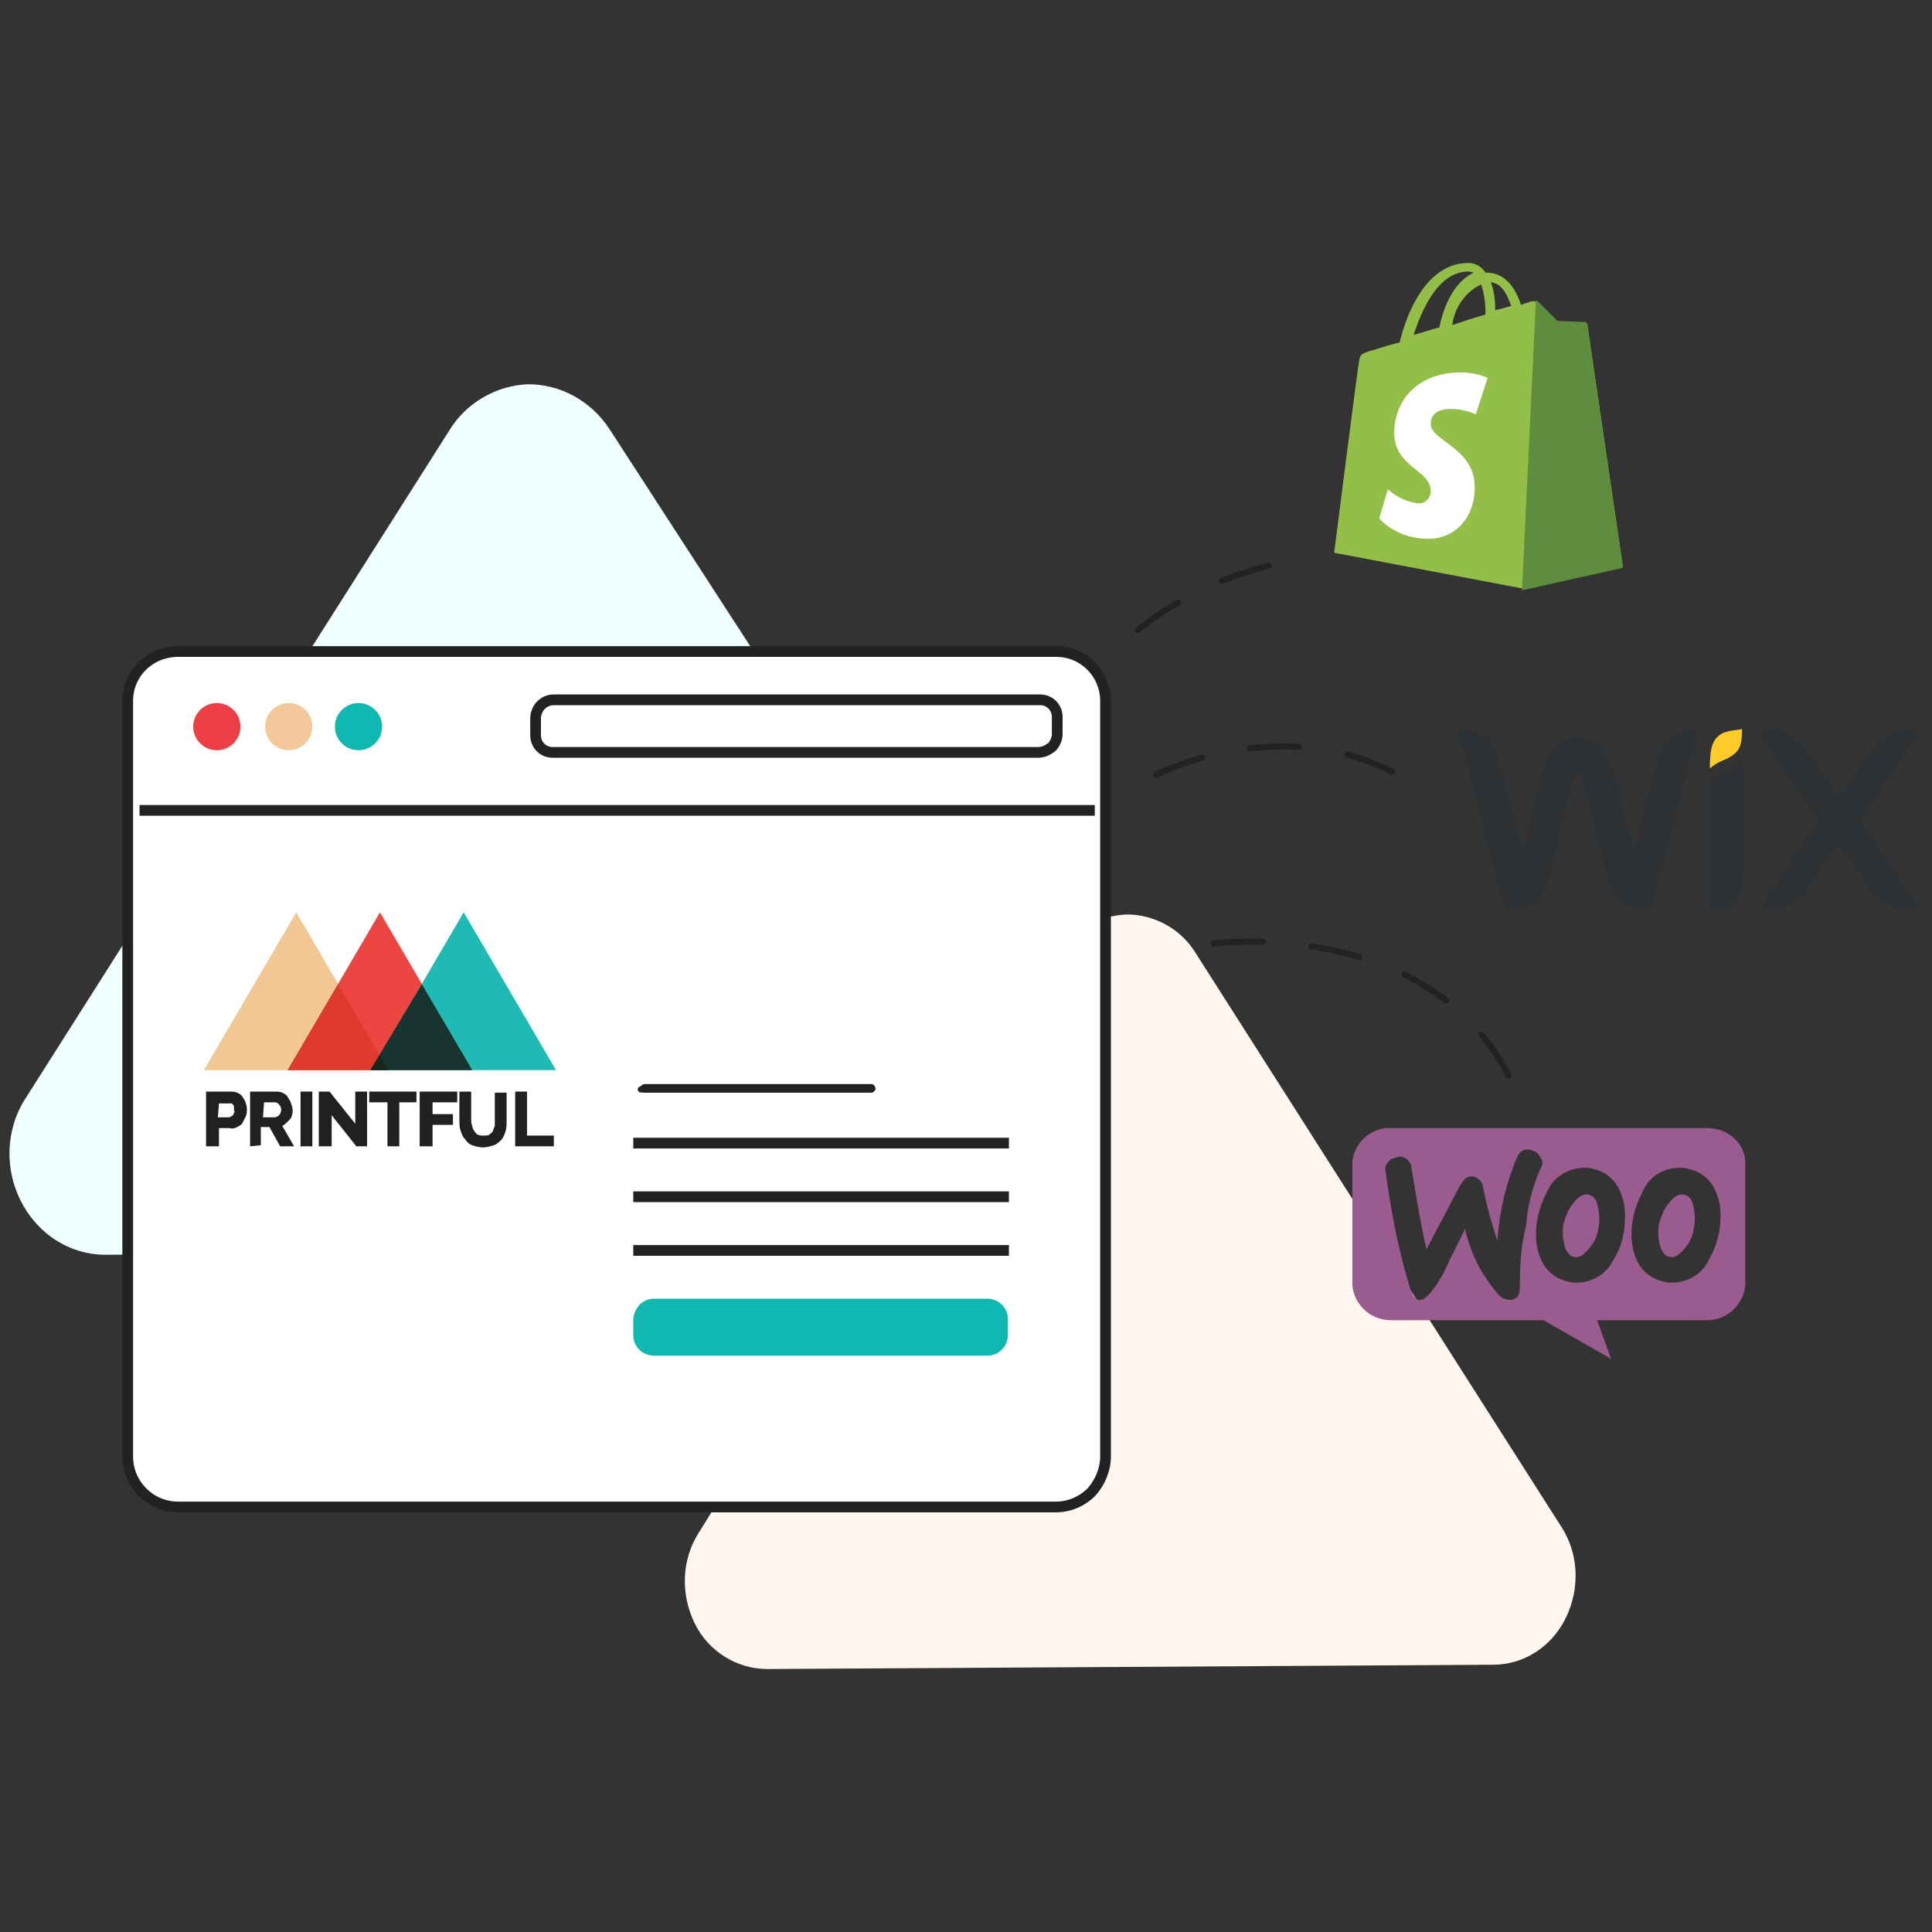<?xml version="1.0" encoding="UTF-8"?>
<svg width="180px" height="180px" viewBox="0 0 180 180" version="1.1" xmlns="http://www.w3.org/2000/svg" xmlns:xlink="http://www.w3.org/1999/xlink">
    <rect x="0" y="0" width="180" height="180" fill="#333333" stroke="none"/>
    <title>Artboard</title>
    <g id="Artboard" stroke="none" stroke-width="1" fill="none" fill-rule="evenodd">
        <g id="illustration-(4)" transform="translate(0, 24)">
            <path d="M98.6,64.9 L65.1,118.8 C63.5,121.3 63.4,124.5 64.7,127.2 C66,129.9 68.7,131.5 71.5,131.5 L139.1,131.1 C142,131.1 144.6,129.4 145.9,126.7 C147.2,124 147.1,120.8 145.5,118.3 L111.4,64.8 C110,62.5 107.5,61.2 105,61.2 C102.4,61.3 100,62.6 98.6,64.9 L98.6,64.9 Z" id="Path" fill="#FFF6F0" fill-rule="nonzero"></path>
            <path d="M113.1,63.9 C113.1,63.9 133.3,61.3 140.8,76.7" id="Path_1_" stroke="#212222" stroke-width="0.57" stroke-linecap="round" stroke-dasharray="4.56"></path>
            <path d="M107.7,48.2 C107.7,48.2 120.4,41.6 132,49.2" id="Path_2_" stroke="#212222" stroke-width="0.57" stroke-linecap="round" stroke-dasharray="4.56"></path>
            <path d="M106,34.7 C110.4,31.2 115.6,29 121.1,28.1" id="Path_3_" stroke="#212222" stroke-width="0.57" stroke-linecap="round" stroke-dasharray="4.56"></path>
            <path d="M41.8,16.2 L2.4,78.3 C0.5,81.2 0.4,85 2,88 C3.6,91.1 6.7,93 10.1,92.9 L89.4,92.5 C92.7,92.5 95.8,90.5 97.3,87.4 C98.8,84.3 98.6,80.6 96.8,77.7 L56.8,16 C55.1,13.4 52.3,11.8 49.2,11.8 C46.3,11.9 43.4,13.5 41.8,16.2 Z" id="Path_4_" fill="#EEFFFE" fill-rule="nonzero"></path>
            <path d="M16.6,116.4 C14,116.4 11.9,114.3 11.9,111.7 L11.9,41.3 C11.9,38.7 14,36.7 16.6,36.7 L98.4,36.7 C101,36.7 103,38.8 103,41.3 L103,111.7 C103,112.9 102.5,114.1 101.7,115 C100.8,115.9 99.6,116.4 98.4,116.4 L16.6,116.4 Z" id="Path_5_" stroke="#222222" fill="#FFFFFF" fill-rule="nonzero" stroke-linecap="round"></path>
            <circle id="Oval" fill="#EE3F47" fill-rule="nonzero" cx="20.2" cy="43.7" r="2.2"></circle>
            <circle id="Oval_1_" fill="#F3C89A" fill-rule="nonzero" cx="26.9" cy="43.7" r="2.2"></circle>
            <circle id="Oval_2_" fill="#0FB9B2" fill-rule="nonzero" cx="33.4" cy="43.7" r="2.2"></circle>
            <circle id="Oval_3_" cx="20.2" cy="43.7" r="2.2"></circle>
            <circle id="Oval_4_" cx="26.9" cy="43.7" r="2.2"></circle>
            <circle id="Oval_5_" cx="33.4" cy="43.7" r="2.2"></circle>
            <path d="M51.5,46.1 C50.6,46.1 49.9,45.4 49.9,44.5 L49.9,42.9 C49.9,42.5 50.1,42 50.4,41.7 C50.7,41.4 51.1,41.2 51.6,41.2 L96.9,41.2 C97.8,41.2 98.5,41.9 98.5,42.8 L98.5,44.4 C98.5,44.8 98.3,45.3 98,45.6 C97.6,45.9 97.2,46.1 96.7,46.1 L51.5,46.1 Z" id="Path_6_" stroke="#212222" stroke-linecap="round"></path>
            <path d="M81.1,77.8 L60.1,77.8 C60,77.8 59.8,77.8 59.7,77.6 C59.6,77.5 59.6,77.3 59.7,77.2 C59.8,77.1 59.9,77 60.1,77 L81.1,77 C81.2,77 81.4,77 81.5,77.2 C81.6,77.4 81.6,77.5 81.5,77.6 C81.4,77.8 81.2,77.8 81.1,77.8 Z" id="Path_7_" fill="#221F1F" fill-rule="nonzero"></path>
            <path d="M60.9,97 L92,97 C93,97 93.9,97.8 93.9,98.9 L93.9,100.4 C93.9,101.4 93.1,102.3 92,102.3 L60.9,102.3 C59.9,102.3 59,101.5 59,100.4 L59,98.9 C59.1,97.8 59.9,97 60.9,97 Z" id="Rectangle" fill="#0FB9B2" fill-rule="nonzero"></path>
            <path d="M19.2,82.8 L19.2,77.7 L21.4,77.7 C21.6,77.7 21.9,77.7 22.1,77.8 C22.3,77.9 22.5,78 22.6,78.2 C22.7,78.4 22.9,78.6 22.9,78.8 C23,79 23,79.2 23,79.4 C23,79.6 23,79.8 22.9,80 C22.8,80.2 22.7,80.4 22.6,80.6 C22.5,80.8 22.3,80.9 22.1,81 C21.9,81.1 21.7,81.2 21.4,81.1 L20.4,81.1 L20.4,82.8 L19.2,82.8 Z M20.3,80.1 L21.3,80.1 C21.4,80.1 21.6,80 21.7,79.9 C21.8,79.7 21.9,79.6 21.8,79.4 C21.8,79.3 21.8,79.2 21.8,79.1 C21.8,79 21.7,78.9 21.7,78.9 C21.6,78.8 21.6,78.8 21.5,78.8 C21.4,78.8 21.4,78.8 21.3,78.8 L20.4,78.8 L20.3,80.1 Z" id="Shape" fill="#221F1F" fill-rule="nonzero"></path>
            <path d="M23.3,82.8 L23.3,77.7 L25.6,77.7 C25.8,77.7 26.1,77.7 26.3,77.8 C26.5,77.9 26.7,78 26.8,78.2 C26.9,78.4 27.1,78.6 27.1,78.8 C27.3,79.2 27.3,79.6 27.2,79.9 C27.2,80 27.1,80.2 27,80.3 C26.9,80.4 26.8,80.5 26.7,80.6 C26.6,80.7 26.5,80.8 26.3,80.9 L27.4,82.8 L26.1,82.8 L25.1,81 L24.3,81 L24.3,82.7 L23.3,82.8 Z M24.5,80.1 L25.6,80.1 C25.7,80.1 25.9,80 26,79.9 C26.1,79.8 26.2,79.6 26.2,79.4 C26.2,79.2 26.1,79 26,78.9 C25.9,78.8 25.8,78.7 25.6,78.7 L24.6,78.7 L24.5,80.1 Z" id="Shape_1_" fill="#221F1F" fill-rule="nonzero"></path>
            <polygon id="Path_8_" fill="#221F1F" fill-rule="nonzero" points="28 82.8 28 77.7 29.1 77.7 29.1 82.8"></polygon>
            <polygon id="Path_9_" fill="#221F1F" fill-rule="nonzero" points="30.9 79.9 30.9 82.8 29.7 82.8 29.7 77.7 30.7 77.7 33.1 80.7 33.1 77.7 34.2 77.7 34.2 82.8 33.2 82.8"></polygon>
            <polygon id="Path_10_" fill="#221F1F" fill-rule="nonzero" points="38.8 78.7 37.2 78.7 37.2 82.8 36.1 82.8 36.1 78.7 34.4 78.7 34.4 77.7 38.8 77.7"></polygon>
            <polygon id="Path_11_" fill="#221F1F" fill-rule="nonzero" points="39.1 82.8 39.1 77.7 42.6 77.7 42.6 78.7 40.3 78.7 40.3 79.8 42.2 79.8 42.2 80.8 40.3 80.8 40.3 82.8"></polygon>
            <path d="M45.1,81.8 C45.3,81.8 45.5,81.8 45.6,81.7 C45.7,81.6 45.9,81.5 45.9,81.4 C46,81.2 46,81.1 46.1,80.9 C46.1,80.7 46.1,80.5 46.1,80.4 L46.1,77.8 L47.2,77.8 L47.2,80.4 C47.2,80.7 47.2,81.1 47.1,81.4 C47,81.7 46.9,82 46.7,82.2 C46.5,82.4 46.3,82.6 46,82.7 C45.7,82.8 45.3,82.9 45,82.9 C44.6,82.9 44.3,82.8 44,82.7 C43.7,82.6 43.5,82.4 43.3,82.1 C43.1,81.9 43,81.6 42.9,81.3 C42.8,81 42.8,80.7 42.8,80.3 L42.8,77.7 L43.9,77.7 L43.9,80.3 C43.9,80.5 43.9,80.7 44,80.9 C44,81.1 44.1,81.2 44.2,81.4 C44.3,81.5 44.4,81.7 44.5,81.7 C44.6,81.8 44.9,81.8 45.1,81.8 L45.1,81.8 Z" id="Path_12_" fill="#221F1F" fill-rule="nonzero"></path>
            <polygon id="Path_13_" fill="#221F1F" fill-rule="nonzero" points="48 82.8 48 77.7 49.1 77.7 49.1 81.8 51.6 81.8 51.6 82.8"></polygon>
            <polygon id="Path_14_" fill="#F1C893" fill-rule="nonzero" points="19 75.7 27.6 61 36.2 75.7"></polygon>
            <polygon id="Path_15_" fill="#EB4641" fill-rule="nonzero" points="26.8 75.7 35.4 61 44 75.7"></polygon>
            <polygon id="Path_16_" fill="#1EBAB3" fill-rule="nonzero" points="34.6 75.7 43.2 61 51.8 75.7"></polygon>
            <polygon id="Path_17_" fill="#DF3A2E" fill-rule="nonzero" points="26.8 75.7 36.2 75.7 31.5 67.7"></polygon>
            <polygon id="Path_18_" fill="#173430" fill-rule="nonzero" points="34.5 75.7 44 75.7 39.3 67.7"></polygon>
            <polygon id="Path_19_" fill="#16291B" fill-rule="nonzero" points="34.5 75.7 36.2 75.7 35.4 74.3"></polygon>
            <g id="Group" transform="translate(124, 0)" fill-rule="nonzero">
                <path d="M23.9,6.3 C23.9,6.2 23.8,6.1 23.6,6.1 L21.1,6 L19.3,4.2 C19.1,4.1 18.9,4 18.6,4.1 C18.3,4.2 18,4.3 17.7,4.4 C17.2,2.8 16.2,1.4 14.5,1.4 L14.4,1.4 C14.1,0.9 13.5,0.5 12.8,0.5 C8.8,0.5 7,5.4 6.4,7.9 C4.8,8.3 3.8,8.7 3.6,8.7 C2.8,9 2.7,9 2.6,9.8 C2.5,10.2 0.3,27.5 0.3,27.5 L17.7,30.8 L27.2,28.8 C27.2,28.8 23.9,6.4 23.9,6.3 Z M16.8,4.5 C16.4,4.6 15.8,4.8 15.3,4.9 L15.3,4.7 C15.3,3.9 15.2,3.1 14.9,2.3 C15.9,2.4 16.4,3.4 16.8,4.5 L16.8,4.5 Z M14,2.5 C14.3,3.4 14.4,4.3 14.4,5.2 L14.4,5.3 C13.4,5.6 12.4,5.9 11.3,6.3 C11.5,4.7 12.5,3.2 14,2.5 Z M12.8,1.3 C13,1.3 13.2,1.4 13.3,1.4 C12,2 10.7,3.6 10.1,6.5 C9.3,6.7 8.5,7 7.7,7.2 C8.4,5.1 9.9,1.3 12.8,1.3 L12.8,1.3 Z" id="Shape_2_" fill="#93BE47"></path>
                <path d="M23.6,6 L21.1,5.9 L19.3,4.1 C19.2,4 19.1,4 19.1,4 L17.8,31 L27.2,28.9 C27.2,28.9 23.9,6.4 23.9,6.3 C23.9,6.2 23.9,6.2 23.8,6.1 C23.8,6 23.7,6 23.6,6 Z" id="Path_20_" fill="#5F8D3E"></path>
                <path d="M14.6,11.2 L13.5,14.6 C12.8,14.3 12,14.1 11.2,14.1 C9.3,14.1 9.3,15.2 9.3,15.5 C9.3,17.1 13.4,17.7 13.4,21.4 C13.4,24.3 11.5,26.2 9.1,26.2 C7.4,26.2 5.7,25.6 4.5,24.3 L5.3,21.6 C6.1,22.3 7.1,22.8 8.2,22.9 C8.8,22.9 9.3,22.4 9.3,21.8 C9.3,19.7 5.9,19.6 5.9,16.3 C5.9,13.5 7.9,10.7 12.1,10.7 C13,10.7 13.9,10.9 14.6,11.2 Z" id="Path_21_" fill="#FFFFFF"></path>
            </g>
            <g id="Group" transform="translate(126, 81)" fill="#9A5C8E" fill-rule="nonzero">
                <path d="M22,6.3 C21.5,6.2 21,6.5 20.5,7.2 C20.1,7.7 19.9,8.3 19.7,8.9 C19.6,9.2 19.6,9.6 19.6,9.9 C19.6,10.4 19.7,10.8 19.8,11.2 C20,11.7 20.3,12.1 20.7,12.1 C21.1,12.2 21.4,12 21.8,11.6 C22.4,11 22.8,10.3 22.9,9.5 C23,9.1 23,8.7 23,8.4 C23,8 22.9,7.5 22.8,7.1 C22.7,6.7 22.4,6.4 22,6.3 Z" id="Path_22_"></path>
                <path d="M30.9,6.3 C30.4,6.2 29.9,6.5 29.4,7.2 C29,7.7 28.8,8.3 28.6,8.9 C28.5,9.2 28.5,9.6 28.5,9.9 C28.5,10.4 28.6,10.8 28.7,11.2 C28.9,11.7 29.2,12.1 29.6,12.1 C30,12.2 30.3,12 30.7,11.6 C31.3,11 31.7,10.3 31.8,9.5 C31.9,9.1 31.9,8.7 31.9,8.4 C31.9,8 31.8,7.5 31.7,7.1 C31.6,6.7 31.3,6.4 30.9,6.3 Z" id="Path_23_"></path>
                <path d="M33.1,0.1 L3.6,0.1 C1.8,6.24500451e-16 0.2,1.4 1.42108547e-14,3.2 L1.42108547e-14,14.8 C0.2,16.6 1.7,18 3.6,18 L17.8,18 L24.1,21.6 L22.8,18 L33,18 C34.9,18 36.4,16.6 36.6,14.8 L36.6,3.2 C36.5,1.4 34.9,0.1 33.1,0.1 Z M15.6,14.7 C15.6,15 15.6,15.3 15.5,15.6 C15.4,15.9 15.1,16.1 14.7,16.1 C14.3,16.1 13.8,15.9 13.6,15.6 C12.1,13.9 11,11.8 10.5,9.5 C9.6,11.3 8.9,12.7 8.5,13.6 C7.6,15.2 6.9,16 6.4,16.1 C5.9,16.2 5.7,15.8 5.4,15.1 C4.3,11.6 3.6,7.9 3.1,4.2 C3,3.9 3.1,3.5 3.3,3.3 C3.5,3 3.8,2.9 4.2,2.8 C4.5,2.7 4.8,2.8 5.1,3 C5.3,3.2 5.5,3.5 5.5,3.8 C6,6.8 6.4,9.3 6.9,11.4 L10,5.5 C10.3,5 10.6,4.6 11.1,4.6 C11.6,4.6 12.1,5 12.2,5.7 C12.5,7.4 13,9 13.5,10.6 C13.7,7.9 14.3,5.2 15.4,2.7 C15.6,2.3 15.9,2.1 16.3,2.1 C16.6,2.1 16.9,2.2 17.2,2.4 C17.4,2.6 17.6,2.9 17.7,3.2 C17.7,3.4 17.7,3.7 17.5,3.9 C16.8,5.6 16.3,7.3 16.2,9.1 C15.7,11.1 15.6,12.9 15.6,14.7 L15.6,14.7 Z M24.3,12.4 C23.7,13.7 22.3,14.5 20.9,14.5 C20.6,14.5 20.4,14.5 20.1,14.4 C19.1,14.2 18.3,13.6 17.8,12.8 C17.3,11.9 17.1,11 17.1,10 C17.1,8.6 17.5,7.2 18.2,5.9 C18.8,4.6 20.2,3.8 21.6,3.8 C21.9,3.8 22.1,3.8 22.4,3.9 C23.4,4.1 24.2,4.7 24.7,5.5 C25.2,6.4 25.4,7.3 25.4,8.3 C25.4,9.8 25.1,11.2 24.3,12.4 L24.3,12.4 Z M33.2,12.4 C32.6,13.7 31.2,14.5 29.8,14.5 C29.5,14.5 29.3,14.5 29,14.4 C28,14.2 27.2,13.6 26.7,12.8 C26.2,11.9 26,11 26,10 C26,8.6 26.4,7.2 27.1,5.9 C27.7,4.6 29,3.8 30.5,3.8 C30.8,3.8 31,3.8 31.3,3.9 C32.3,4.1 33.1,4.7 33.6,5.5 C34.1,6.4 34.3,7.3 34.3,8.3 C34.3,9.8 33.9,11.2 33.2,12.4 L33.2,12.4 Z" id="Shape_4_"></path>
            </g>
            <line x1="59.7" y1="77.5" x2="81.1" y2="77.5" id="Path_25_" stroke="#212222" stroke-width="0.57" stroke-linecap="round"></line>
            <rect id="Rectangle-Copy" fill="#222222" x="59" y="82" width="35" height="1"></rect>
            <rect id="Rectangle-Copy-4" fill="#222222" x="13" y="51" width="89" height="1"></rect>
            <rect id="Rectangle-Copy-2" fill="#222222" x="59" y="87" width="35" height="1"></rect>
            <rect id="Rectangle-Copy-3" fill="#222222" x="59" y="92" width="35" height="1"></rect>
            <g id="g248" transform="translate(135.5, 43.5)" fill-rule="nonzero">
                <path d="M25,0.8 C24.1,1.3 23.8,2 23.8,4.1 C23.8,4.1 24.2,3.7 24.9,3.4 C25.4,3.2 25.8,3 26,2.8 C26.7,2.3 26.8,1.6 26.8,0.4 C26.8,0.5 25.7,0.5 25,0.8 L25,0.8 Z" id="svg_3" fill="#FFCB29"></path>
                <path d="M19.9,1.3 C19.2,1.9 19,2.9 19,2.9 L16.7,11.8 L14.8,4.5 C14.6,3.7 14.3,2.8 13.7,2.1 C13,1.3 11.7,1.2 11.5,1.2 C11.3,1.2 10,1.2 9.3,2.1 C8.8,2.8 8.4,3.7 8.2,4.5 L6.3,11.8 L4,2.9 C4,2.9 3.8,1.9 3.1,1.3 C2,0.3 0.3,0.5 0.3,0.5 L4.7,17.2 C4.7,17.2 6.1,17.3 6.9,16.9 C7.9,16.4 8.3,16 8.9,13.8 C9.4,11.8 10.8,5.8 11,5.4 C11.1,5.2 11.1,4.7 11.5,4.7 C11.9,4.7 12,5.2 12,5.4 C12.1,5.8 13.6,11.8 14.1,13.8 C14.7,16.1 15.1,16.4 16.1,16.9 C16.8,17.3 18.3,17.2 18.3,17.2 L22.7,0.5 C22.8,0.5 21.1,0.3 19.9,1.3 Z M26.8,3.2 C26.8,3.2 26.5,3.6 25.9,4 C25.5,4.2 25.1,4.4 24.7,4.6 C24,4.9 23.8,5.3 23.8,5.9 L23.8,17.2 C23.8,17.2 24.9,17.3 25.6,17 C26.5,16.5 26.8,16.1 26.8,14 L26.8,3.2 L26.8,3.2 Z M37.8,8.9 L43.4,0.6 C43.4,0.6 41,0.2 39.9,1.3 C39.1,2 38.3,3.2 38.3,3.2 L36.3,6.2 C36.2,6.3 36.1,6.5 35.9,6.5 C35.7,6.5 35.6,6.3 35.5,6.2 L33.4,3.2 C33.4,3.2 32.6,2 31.8,1.3 C30.6,0.2 28.3,0.6 28.3,0.6 L33.9,8.9 L28.3,17.2 C28.3,17.2 30.8,17.5 31.9,16.4 C32.7,15.7 33.4,14.6 33.4,14.6 L35.4,11.6 C35.5,11.5 35.6,11.3 35.8,11.3 C36,11.3 36.1,11.5 36.2,11.6 L38.2,14.6 C38.2,14.6 39,15.7 39.7,16.4 C40.9,17.5 43.3,17.2 43.3,17.2 L37.8,8.9 Z" id="svg_4" fill="#2E3133"></path>
            </g>
        </g>
    </g>
</svg>